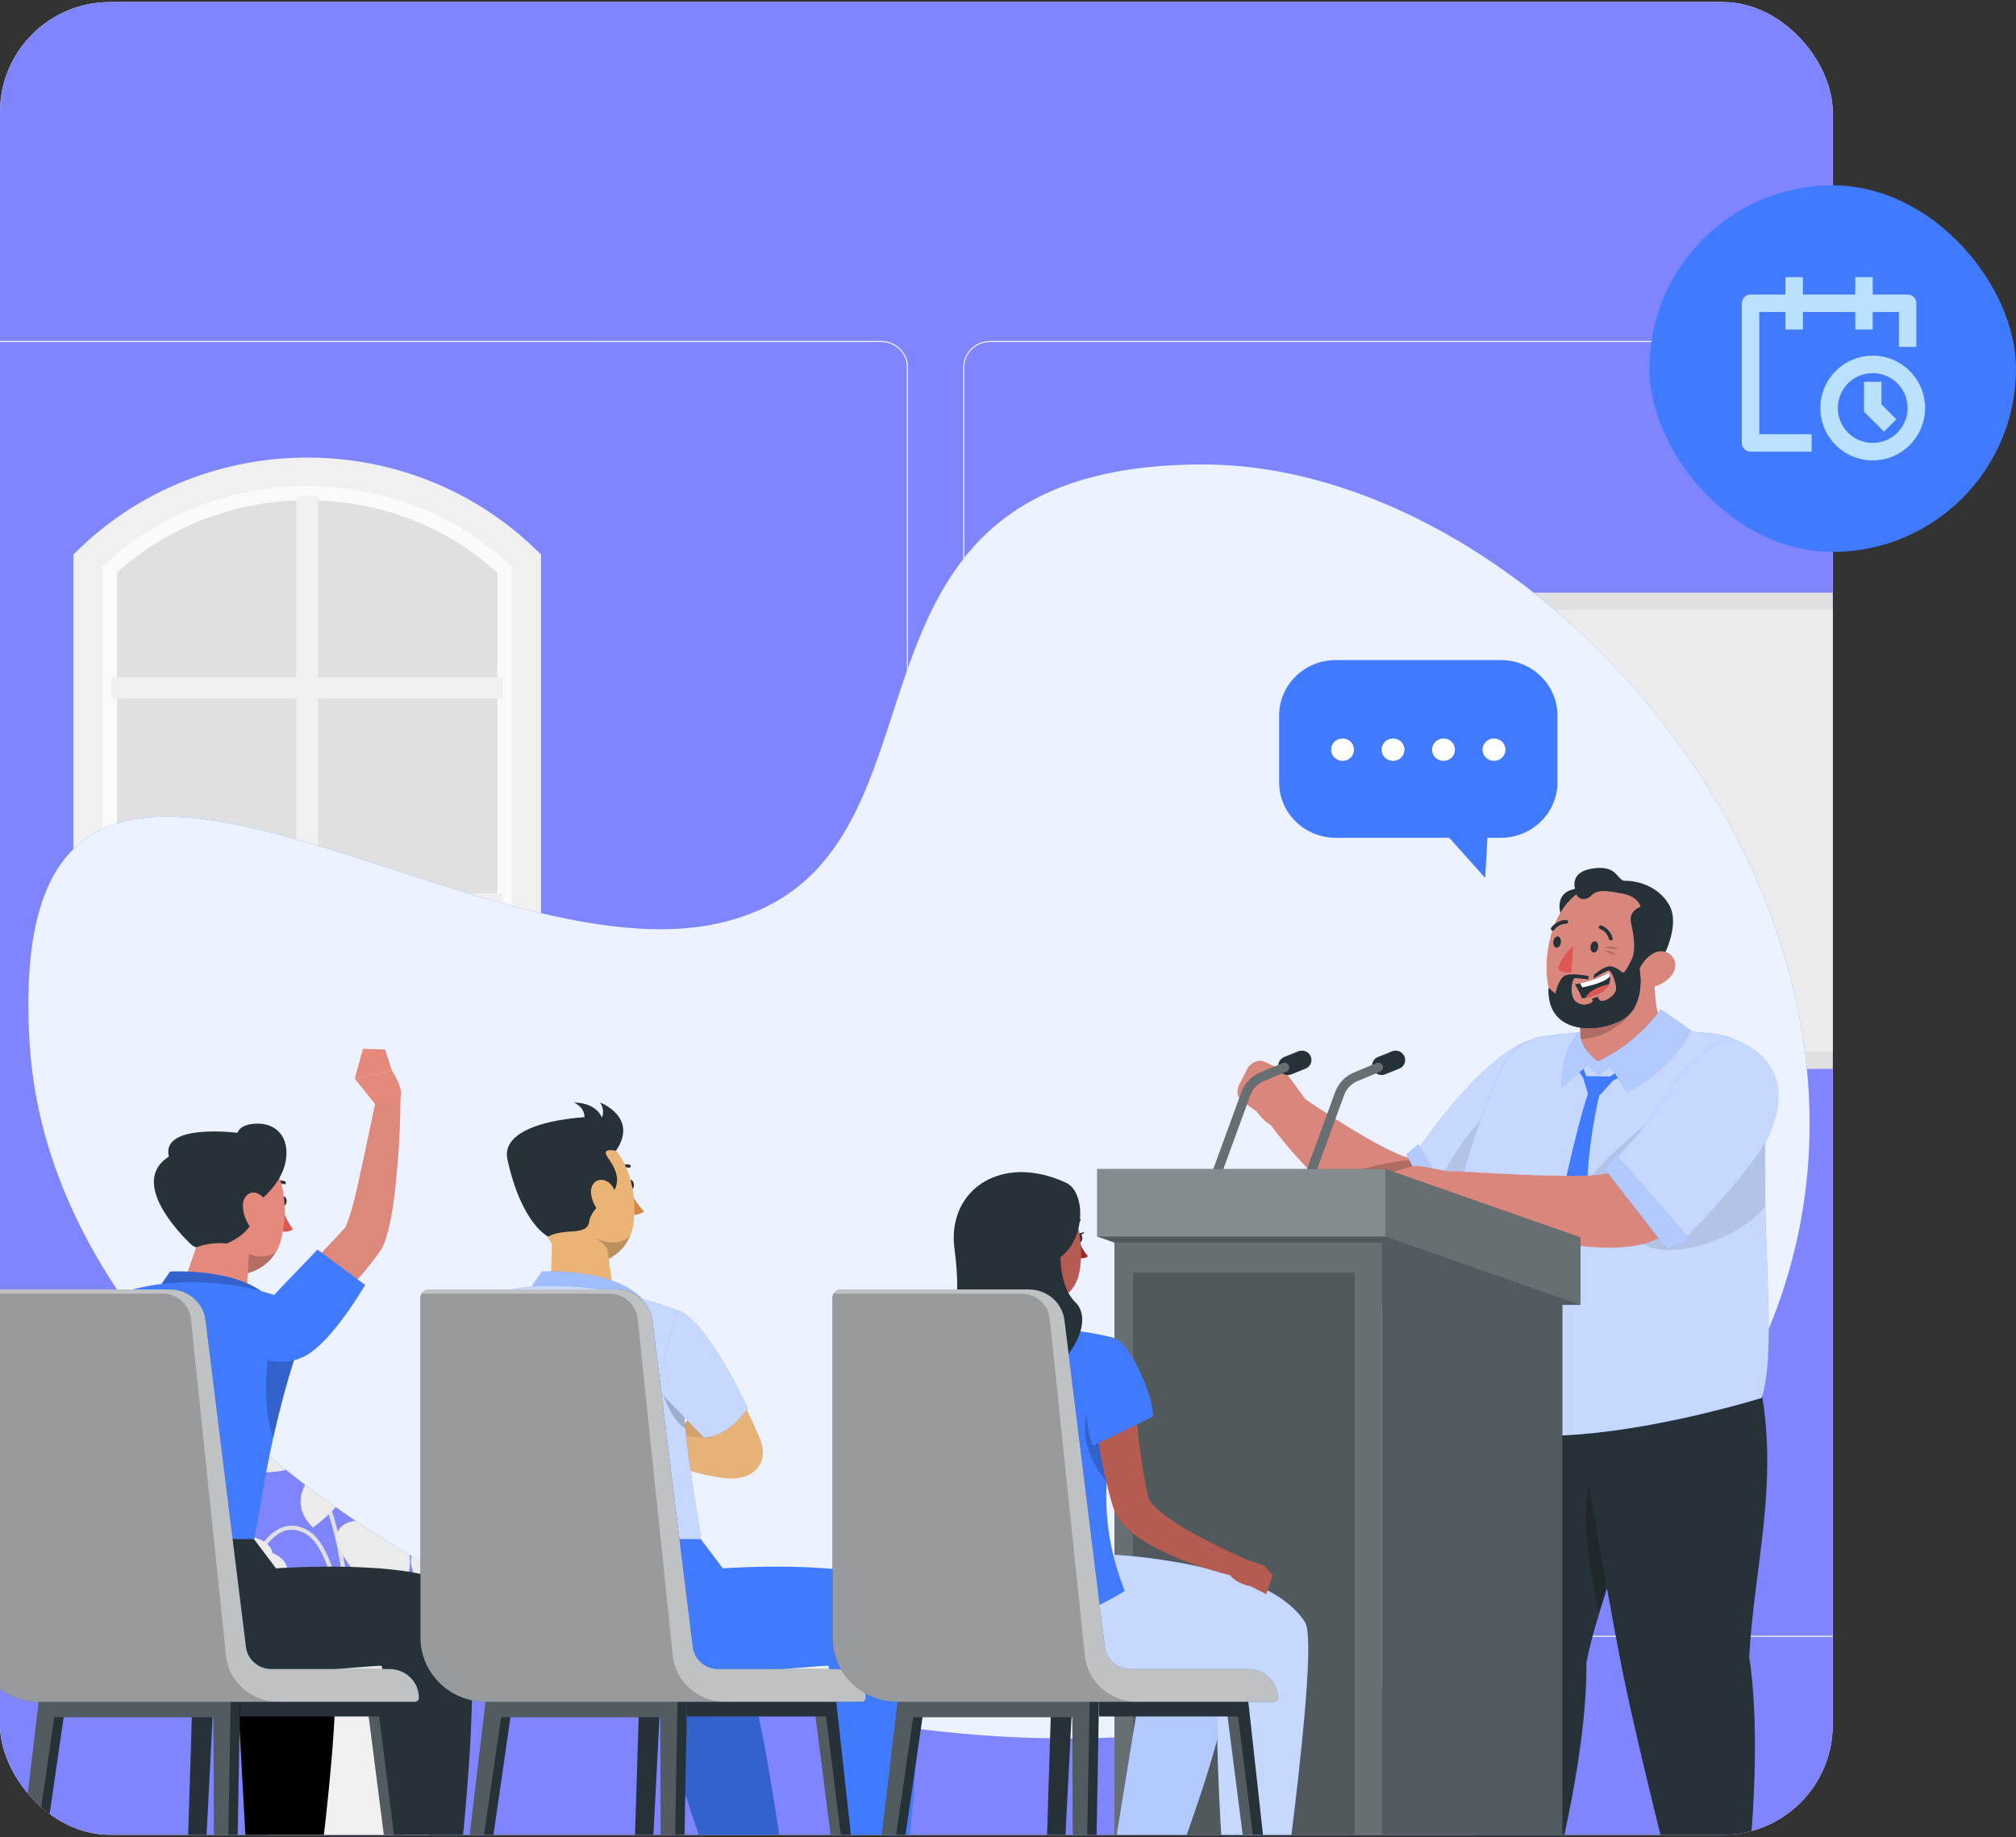 <svg width="440" height="401" viewBox="0 0 440 401" fill="none" xmlns="http://www.w3.org/2000/svg">
<rect x="0" y="0" width="440" height="401" fill="#333333" stroke="none"/>
<g clip-path="url(#clip0_3464_59897)">
<rect y="0.452" width="400" height="400" rx="24" fill="white"/>
<path d="M561.404 -103.322H0V651.395H561.404V-103.322Z" fill="#7F85FF"/>
<g clip-path="url(#clip1_3464_59897)">
<path d="M192.34 357.251H-5.204C-8.423 357.251 -11.043 354.69 -11.043 351.543V80.111C-11.043 76.964 -8.423 74.403 -5.204 74.403H192.34C195.559 74.403 198.178 76.964 198.178 80.111V351.543C198.178 354.69 195.559 357.251 192.34 357.251ZM-5.204 74.654C-8.283 74.654 -10.787 77.102 -10.787 80.112V351.544C-10.787 354.554 -8.283 357.002 -5.204 357.002H192.34C195.418 357.002 197.923 354.554 197.923 351.544V80.111C197.923 77.102 195.418 74.653 192.34 74.653L-5.204 74.654Z" fill="#EBEBEB"/>
<path d="M413.615 357.251H216.073C212.853 357.251 210.234 354.69 210.234 351.543V80.111C210.234 76.964 212.854 74.403 216.073 74.403H413.615C416.836 74.403 419.455 76.964 419.455 80.111V351.543C419.456 354.69 416.836 357.251 413.615 357.251ZM216.073 74.654C212.994 74.654 210.49 77.102 210.49 80.112V351.544C210.49 354.554 212.994 357.002 216.073 357.002H413.615C416.695 357.002 419.199 354.554 419.199 351.544V80.111C419.199 77.102 416.695 74.653 413.615 74.653L216.073 74.654Z" fill="#EBEBEB"/>
<path d="M405.782 129.346H224.594V233.293H405.782V129.346Z" fill="#E0E0E0"/>
<path d="M402.021 133.115H228.355V229.524H402.021V133.115Z" fill="#EBEBEB"/>
<path d="M76.854 368.192C76.865 367.839 78.083 332.73 83.925 327.177C89.607 321.778 96.129 326.976 96.403 327.2L96.989 326.514C96.915 326.453 89.556 320.58 83.288 326.537C77.183 332.34 75.989 366.705 75.941 368.165L76.854 368.192Z" fill="#E0E0E0"/>
<path d="M76.357 375.093C76.399 374.673 80.35 332.945 64.76 315.455L64.07 316.041C79.401 333.241 75.488 374.589 75.447 375.005L76.357 375.093Z" fill="#E0E0E0"/>
<path d="M76.934 370.679L77.847 370.62C77.814 370.147 74.795 323.181 86.231 312.899L85.612 312.241C73.856 322.811 76.802 368.729 76.934 370.679Z" fill="#E0E0E0"/>
<path d="M75.444 370.653L76.358 370.646C76.347 369.353 75.981 338.922 67.138 333.969C65.171 332.866 63.247 332.683 61.416 333.423C56.069 335.585 53.419 344.887 53.309 345.282L54.19 345.518C54.216 345.426 56.833 336.243 61.766 334.25C63.321 333.622 64.975 333.788 66.683 334.745C75.074 339.444 75.441 370.341 75.444 370.653Z" fill="#E0E0E0"/>
<path d="M78.89 370.675L79.802 370.624C79.788 370.384 78.468 346.577 85.041 338.189C86.634 336.157 88.363 335.188 90.189 335.313C94.496 335.607 98.107 341.768 98.143 341.83L98.94 341.39C98.783 341.119 95.052 334.75 90.254 334.422C88.108 334.273 86.108 335.359 84.316 337.646C77.536 346.297 78.831 369.684 78.89 370.675Z" fill="#E0E0E0"/>
<path d="M77.445 373.913C77.624 371.604 81.741 317.244 74.496 307.665L73.762 308.196C80.806 317.51 76.577 373.283 76.533 373.845L77.445 373.913Z" fill="#E0E0E0"/>
<path d="M59.447 338.931C59.447 338.931 63.794 340.497 62.502 344.195C61.209 347.893 47.465 353.979 47.465 353.979C47.465 353.979 41.709 348.821 46.996 340.434C52.281 332.047 59.329 336.285 59.447 338.931Z" fill="#EBEBEB"/>
<path d="M78.341 331.892C78.341 331.892 73.713 331.703 73.45 335.602C73.187 339.501 83.477 350.289 83.477 350.289C83.477 350.289 90.82 347.694 89.243 337.964C87.666 328.233 79.492 329.494 78.341 331.892Z" fill="#EBEBEB"/>
<path d="M82.262 313.228C82.262 313.228 79.177 312.904 79.424 311.067C79.673 309.23 91.42 304.501 98.351 312.148C98.351 312.148 93.913 319.6 87.498 319.697C81.083 319.794 82.262 313.228 82.262 313.228Z" fill="#EBEBEB"/>
<path d="M76.514 308.765C76.514 308.765 79.308 310.085 80.091 308.398C80.875 306.71 73.463 296.624 63.444 299.53C63.444 299.53 63.179 308.149 68.57 311.548C73.962 314.947 76.514 308.765 76.514 308.765Z" fill="#EBEBEB"/>
<path d="M91.12 337.445C91.12 337.445 88.99 335.764 91.288 334.944C93.587 334.124 104.864 334.357 104.982 345.276C104.982 345.276 91.847 347.41 90.222 343.25C88.596 339.091 91.12 337.445 91.12 337.445Z" fill="#EBEBEB"/>
<path d="M64.338 312.953C64.338 312.953 66.468 311.272 64.17 310.452C61.871 309.632 50.594 309.865 50.477 320.784C50.477 320.784 63.611 322.918 65.237 318.758C66.863 314.599 64.338 312.953 64.338 312.953Z" fill="#EBEBEB"/>
<path d="M71.28 321.749C71.28 321.749 71.467 319.706 69.781 320.507C68.093 321.308 62.214 327.508 68.308 333.391C68.308 333.391 76.512 327.452 75.033 324.359C73.553 321.267 71.28 321.749 71.28 321.749Z" fill="#EBEBEB"/>
<path d="M93.027 324.661C93.027 324.661 91.754 323.031 93.618 322.829C95.483 322.627 103.838 324.806 101.892 332.96C101.892 332.96 91.712 332.212 91.276 328.825C90.84 325.438 93.027 324.661 93.027 324.661Z" fill="#EBEBEB"/>
<path d="M58.632 400.918H93.559L97.328 363.538H54.863L58.632 400.918Z" fill="#F0F0F0"/>
<path d="M53.002 367.662H99.195V359.414H53.002V367.662Z" fill="#E6E6E6"/>
<path d="M114.908 122.295L80.913 102.963H54.722L20.164 121.379V246.667H114.908V122.295Z" fill="#E0E0E0"/>
<path d="M19.184 122.295L20.159 121.379C32.8 109.503 49.451 102.964 67.042 102.963C84.634 102.963 101.286 109.504 113.926 121.379L114.901 122.295V246.667H19.184V122.295ZM108.553 124.958C97.227 114.767 82.539 109.17 67.043 109.17C51.548 109.17 36.86 114.767 25.534 124.958V240.46H108.553V124.958Z" fill="#FAFAFA"/>
<path d="M69.427 241.208H64.665V199.629H24.332V194.974H64.665V152.446H24.332V147.791H64.665V108.367H69.427V147.791H109.758V152.446H69.427V194.974H109.758V199.629H69.427V241.208Z" fill="#F0F0F0"/>
<path d="M16.012 121.028L16.942 120.119C44.569 93.115 89.523 93.115 117.15 120.119L118.08 121.028V249.77H16.012V121.028ZM111.73 123.617C86.822 100.217 47.27 100.217 22.362 123.617V243.564H111.73V123.617Z" fill="#F0F0F0"/>
<path d="M262.778 101.367C173.753 101.162 214.042 188.848 156.714 201.521C99.386 214.195 0.185 126.309 6.473 227.885C13.858 347.199 247.727 434.587 351.528 338.188C455.33 241.789 351.804 101.572 262.778 101.367Z" fill="#407BFF"/>
<path opacity="0.9" d="M262.778 101.367C173.753 101.162 214.042 188.848 156.714 201.521C99.386 214.195 0.185 126.309 6.473 227.885C13.858 347.199 247.727 434.587 351.528 338.188C455.33 241.789 351.804 101.572 262.778 101.367Z" fill="white"/>
<path d="M327.542 144.057H291.551C284.716 144.057 279.176 149.473 279.176 156.154V170.753C279.176 177.434 284.716 182.85 291.551 182.85H316.309L324.152 191.622L324.634 182.85H327.542C334.377 182.85 339.916 177.434 339.916 170.753V156.154C339.917 149.472 334.377 144.057 327.542 144.057Z" fill="#407BFF"/>
<path d="M295.523 163.618C295.523 164.967 294.404 166.061 293.024 166.061C291.643 166.061 290.523 164.967 290.523 163.618C290.523 162.268 291.643 161.175 293.024 161.175C294.404 161.175 295.523 162.268 295.523 163.618Z" fill="white"/>
<path d="M306.538 163.618C306.538 164.967 305.418 166.061 304.038 166.061C302.657 166.061 301.539 164.967 301.539 163.618C301.539 162.268 302.658 161.175 304.038 161.175C305.418 161.175 306.538 162.268 306.538 163.618Z" fill="white"/>
<path d="M317.554 163.618C317.554 164.967 316.435 166.061 315.054 166.061C313.674 166.061 312.555 164.967 312.555 163.618C312.555 162.268 313.674 161.175 315.054 161.175C316.435 161.175 317.554 162.268 317.554 163.618Z" fill="white"/>
<path d="M328.57 163.618C328.57 164.967 327.451 166.061 326.07 166.061C324.689 166.061 323.57 164.967 323.57 163.618C323.57 162.268 324.689 161.175 326.07 161.175C327.451 161.175 328.57 162.268 328.57 163.618Z" fill="white"/>
<path d="M285.162 240.265L282.642 245.059C278.341 248.853 274.307 242.603 274.307 242.603L271.125 240.364C270.047 239.605 269.763 238.065 270.454 236.725L272.189 233.36C272.98 231.826 274.751 231.109 276.116 231.769L279.182 233.254C280.074 233.686 280.842 234.327 281.419 235.12L285.162 240.265Z" fill="#D9877C"/>
<path d="M342.133 242.909C336.345 251.232 324.851 265.656 314.938 268.933C300.915 272.952 285.258 255.919 277.79 246.161C274.731 241.905 280 236.694 284.371 239.56C291.1 244.106 304.508 252.844 309.164 253.045C315.399 247.272 321.084 238.991 326.471 232.22C329.633 228.06 335.668 227.213 339.898 230.339C343.929 233.314 344.85 238.834 342.133 242.909Z" fill="#D9877C"/>
<path opacity="0.2" d="M339.901 230.336C335.686 227.226 329.701 228.046 326.52 232.166L326.468 232.216L321.466 238.696C319.87 240.796 318.243 242.856 316.617 244.856C319.113 247.326 323.798 253.256 312.433 253.026C311.604 253.006 310.796 253.016 310.008 253.046C309.926 253.076 309.681 253.096 309.353 253.076C299.43 253.546 291.819 257.166 289.098 258.636C289.466 258.976 289.844 259.316 290.223 259.646C292.586 261.726 295.133 263.666 298.09 265.506C299.584 266.406 301.2 267.256 303.082 268.016C304.975 268.746 307.133 269.466 310.049 269.566C311.502 269.606 313.169 269.466 314.939 268.936C315.379 268.796 315.839 268.626 316.259 268.466L317.231 268.026C317.578 267.876 317.844 267.726 318.11 267.586L318.908 267.146C320.852 265.996 322.315 264.906 323.665 263.786C326.325 261.556 328.586 259.376 330.704 257.096C332.842 254.846 334.816 252.536 336.719 250.206C338.612 247.826 340.382 245.526 342.131 242.906C344.852 238.836 343.931 233.316 339.901 230.336Z" fill="black"/>
<path d="M337.524 247.256C335.857 251.776 333.34 255.606 330.69 258.736C326.711 263.426 322.394 266.556 320.061 268.056C318.977 268.756 318.322 269.106 318.322 269.106L313.258 260.016C313.258 260.016 313.258 260.016 313.258 260.006L308.777 251.976C308.777 251.976 309.176 251.366 309.882 250.336C313.432 245.226 324.828 229.696 334.476 226.816C334.476 226.816 342.864 232.826 337.524 247.256Z" fill="#407BFF"/>
<path opacity="0.7" d="M337.524 247.256C335.857 251.776 333.34 255.606 330.69 258.736C326.711 263.426 322.394 266.556 320.061 268.056C318.977 268.756 318.322 269.106 318.322 269.106L313.258 260.016C313.258 260.016 313.258 260.016 313.258 260.006L308.777 251.976C308.777 251.976 309.176 251.366 309.882 250.336C313.432 245.226 324.828 229.696 334.476 226.816C334.476 226.816 342.864 232.826 337.524 247.256Z" fill="white"/>
<path d="M320.664 269.106L316.603 270.336L312.429 262.406L306.945 251.976L309.564 249.776L309.881 250.336L314.199 257.836L320.06 268.056L320.664 269.106Z" fill="#407BFF"/>
<path opacity="0.6" d="M320.664 269.106L316.603 270.336L312.429 262.406L306.945 251.976L309.564 249.776L309.881 250.336L314.199 257.836L320.06 268.056L320.664 269.106Z" fill="white"/>
<path opacity="0.1" d="M320.061 268.056L320.665 269.106L316.604 270.336L312.43 262.406C312.675 261.596 312.951 260.806 313.258 260.016C313.258 260.016 313.258 260.016 313.258 260.006C313.555 259.276 313.862 258.546 314.199 257.836C318.824 247.786 327.049 240.396 327.049 240.396C327.049 240.396 329.442 249.616 330.691 258.736C326.711 263.426 322.394 266.556 320.061 268.056Z" fill="black"/>
<path d="M346.242 362.823C350.061 343.38 363.888 319.918 352.575 303.015L316.504 308.608C316.504 308.608 317.365 342.002 318.29 359.906C319.25 378.522 323.2 413.569 323.2 413.569L338.18 413.738C338.18 413.738 346.463 384.363 346.242 362.823Z" fill="#263238"/>
<path opacity="0.2" d="M353.544 319.966C354.005 324.375 354.066 328.934 353.872 333.542C352.488 339.67 350.612 345.838 348.953 351.809C345.192 335.432 343.915 316.151 353.544 319.966Z" fill="black"/>
<path d="M381.771 361.635C382.823 341.863 388.499 323.077 384.002 301.544L344.699 311.925C344.699 311.925 350.243 344.888 353.674 362.498C357.239 380.809 366.075 414.994 366.075 414.994L380.938 413.151C380.938 413.151 385.016 382.942 381.771 361.635Z" fill="#263238"/>
<path d="M386.021 290.691C385.997 296.713 385.642 301.579 384.484 305.092C384.484 305.092 331.323 321.759 315.573 307.831C310.748 273.839 322.372 245.152 327.705 233.178C329.407 229.352 333.013 226.671 337.246 226.105C348.006 224.683 362.408 224.371 373.641 225.562C379.27 226.163 383.644 228.925 384.933 237.27C385.252 239.304 385.382 241.662 385.3 244.401C385.24 246.458 385.204 248.481 385.181 250.469C385.098 260.316 385.441 269.309 385.713 277.168C385.892 282.15 386.033 286.681 386.021 290.691Z" fill="#407BFF"/>
<g opacity="0.7">
<path d="M386.026 290.696C385.995 296.716 385.647 301.576 384.481 305.096C384.481 305.096 331.325 321.756 315.57 307.836C310.752 273.836 322.373 245.156 327.703 233.176C329.412 229.356 333.013 226.676 337.248 226.106C348.01 224.686 362.404 224.376 373.637 225.566C379.274 226.166 383.642 228.926 384.931 237.266C385.248 239.306 385.381 241.656 385.299 244.396V244.456C385.238 246.486 385.207 248.506 385.187 250.466C385.146 254.916 385.197 259.196 385.289 263.266C385.391 268.216 385.565 272.856 385.719 277.166C385.893 282.146 386.036 286.676 386.026 290.696Z" fill="white"/>
</g>
<path opacity="0.1" d="M385.299 244.396V244.456C385.237 246.486 385.207 248.506 385.186 250.466C385.145 254.916 385.196 259.196 385.288 263.266C378.649 271.436 363.293 275.266 358.056 271.196C352.726 267.066 346.035 258.286 346.035 258.286C346.035 258.286 350.342 252.156 361.544 243.546C361.871 245.586 385.299 241.676 385.299 244.396Z" fill="black"/>
<path d="M343.262 230.571C344.299 233.716 345.543 235.294 345.543 235.294L346.636 238.896L349.179 239.001L352.099 235.805C352.099 235.805 355.189 234.63 359.586 230.486L358.681 229.124C355.015 232.826 351.382 234.954 351.382 234.954L346.221 234.869C346.221 234.869 345.09 232.188 344.89 230.146L343.262 230.571Z" fill="#407BFF"/>
<path d="M349.199 238.369C349.199 238.369 346.221 250.291 346.388 261.43L343.288 263.827L340.859 261.43C340.859 261.43 344.297 245.069 346.785 238.139L349.199 238.369Z" fill="#407BFF"/>
<path d="M355.627 233.716L343.156 231.036V228.476C343.872 228.196 344.496 227.886 344.844 226.816C344.854 226.756 344.875 226.696 344.895 226.626C344.957 226.156 344.916 225.016 344.916 225.016C344.834 223.876 344.476 222.896 343.739 221.676L358.675 212.566L361.049 211.116C361.059 211.106 361.059 211.106 361.059 211.106C361.12 217.576 361.182 222.686 364.282 225.066C365.028 228.166 361.55 231.536 355.627 233.716Z" fill="#D9877C"/>
<path opacity="0.2" d="M361.048 211.116C360.864 211.606 357.461 226.254 344.843 226.816C344.853 226.756 344.874 226.696 344.894 226.626C344.956 226.156 344.915 225.016 344.915 225.016C344.833 223.876 344.475 222.896 343.738 221.676L358.674 212.566L361.048 211.116Z" fill="black"/>
<path d="M362.439 220.268C362.439 220.268 357.879 227.405 348.731 231.661C348.731 231.661 344.514 228.746 344.914 225.017C344.914 225.017 340.621 228.797 340.861 237.27L346.494 232.531L348.873 234.708L351.471 232.735L355.068 238.366C355.068 238.366 363.85 234.561 369.097 224.923L362.439 220.268Z" fill="#407BFF"/>
<path opacity="0.6" d="M362.439 220.268C362.439 220.268 357.879 227.405 348.731 231.661C348.731 231.661 344.514 228.746 344.914 225.017C344.914 225.017 340.621 228.797 340.861 237.27L346.494 232.531L348.873 234.708L351.471 232.735L355.068 238.366C355.068 238.366 363.85 234.561 369.097 224.923L362.439 220.268Z" fill="white"/>
<path d="M345.904 193.89C345.904 193.89 341.462 193.432 340.553 196.456C339.645 199.481 342.292 202.701 342.292 202.701L346.588 197.857L345.904 193.89Z" fill="#263238"/>
<path d="M348.495 193.11C357.146 191.23 364.623 198.242 362.958 205.9C361.291 213.559 359.979 218.726 354.564 221.339C343.805 226.531 338.543 221.539 337.655 213.536C336.856 206.332 339.715 195.018 348.495 193.11Z" fill="#D9877C"/>
<path opacity="0.2" d="M350.207 206.707C350.207 206.707 351.972 206.251 353.2 207.13C351.529 207.218 350.207 206.707 350.207 206.707Z" fill="black"/>
<path opacity="0.2" d="M350.152 207.41C350.152 207.41 351.816 207.33 352.681 208.444C351.19 208.184 350.152 207.41 350.152 207.41Z" fill="black"/>
<path d="M348.794 206.789C348.698 207.466 348.252 207.961 347.8 207.895C347.348 207.829 347.059 207.227 347.155 206.551C347.251 205.874 347.697 205.379 348.15 205.445C348.603 205.511 348.891 206.113 348.794 206.789Z" fill="#263238"/>
<path d="M340.665 205.733C340.568 206.41 340.123 206.905 339.671 206.839C339.219 206.773 338.93 206.171 339.026 205.495C339.122 204.818 339.569 204.323 340.021 204.389C340.473 204.455 340.761 205.057 340.665 205.733Z" fill="#263238"/>
<path d="M343.349 206.459L342.966 212.186C342.966 212.186 341.047 212.509 340.004 211.429C340.852 208.542 343.349 206.459 343.349 206.459Z" fill="#DE5753"/>
<path d="M351.475 205.233C351.541 205.249 351.612 205.25 351.683 205.23C351.9 205.171 352.027 204.949 351.965 204.735C351.348 202.588 349.548 202.001 349.473 201.977C349.256 201.909 349.027 202.026 348.96 202.238C348.893 202.449 349.012 202.675 349.227 202.743C349.287 202.762 350.684 203.234 351.177 204.948C351.219 205.095 351.337 205.199 351.475 205.233Z" fill="#263238"/>
<path d="M338.865 203.124C338.998 203.131 339.131 203.074 339.215 202.962C340.283 201.539 341.76 201.595 341.823 201.598C342.049 201.609 342.241 201.44 342.251 201.22C342.262 200.999 342.09 200.81 341.864 200.797C341.782 200.794 339.888 200.701 338.551 202.485C338.418 202.663 338.458 202.914 338.641 203.047C338.709 203.094 338.786 203.12 338.865 203.124Z" fill="#263238"/>
<path d="M356.003 209.691C357.079 207.596 356.663 204.404 356.003 201.537C355.343 198.67 358.051 197.932 358.051 197.932C358.051 197.932 357.758 195.567 353.531 194.908C351.011 194.515 348.711 194.022 347.428 195.35C346.145 196.678 344.399 196.459 343.946 194.908C343.492 193.358 342.723 190.137 347.976 189.497C353.229 188.857 352.852 192.325 354.814 192.251C356.776 192.177 361.935 193.136 364.374 197.637C366.814 202.137 362.738 209.345 362.738 209.345C362.738 209.345 358.512 210.005 357.456 212.231C356.4 214.457 356.003 209.691 356.003 209.691Z" fill="#263238"/>
<path d="M364.936 212.74C363.757 214.341 361.928 215.253 360.281 215.48C357.805 215.82 356.874 213.574 357.821 211.455C358.673 209.548 360.988 207.073 363.349 207.705C365.677 208.328 366.283 210.91 364.936 212.74Z" fill="#D9877C"/>
<path d="M339.467 216.946C339.467 216.946 340.119 213.903 341.365 213.062C342.611 212.221 346.675 213.05 346.675 213.05L346.608 213.747C346.608 213.747 344.392 213.397 343.691 213.475C342.991 213.553 342.379 217.709 344.12 218.799C345.86 219.889 347.592 218.866 347.616 218.53C347.641 218.194 347.458 217.974 347.458 217.974L348.778 217.566C348.778 217.566 348.711 218.012 349.271 218.403C349.832 218.794 351.838 217.853 352.536 216.564C353.234 215.275 351.783 211.892 351.23 211.784C350.675 211.676 347.85 213.499 347.85 213.499L347.921 212.776C347.921 212.776 349.91 210.983 351.311 210.945C352.713 210.907 353.878 212.262 354.29 212.326C354.703 212.39 356.005 209.691 356.005 209.691L357.822 211.456C357.822 211.456 359.607 220.117 353.25 222.971C346.893 225.825 337.553 224.905 338 215.604L339.467 216.946Z" fill="#263238"/>
<path d="M339.467 216.946C339.467 216.946 340.119 213.903 341.365 213.062C342.611 212.221 346.675 213.05 346.675 213.05L346.608 213.747C346.608 213.747 344.392 213.397 343.691 213.475C342.991 213.553 342.379 217.709 344.12 218.799C345.86 219.889 347.592 218.866 347.616 218.53C347.641 218.194 347.458 217.974 347.458 217.974L348.778 217.566C348.778 217.566 348.711 218.012 349.271 218.403C349.832 218.794 351.838 217.853 352.536 216.564C353.234 215.275 351.783 211.892 351.23 211.784C350.675 211.676 347.85 213.499 347.85 213.499L347.921 212.776C347.921 212.776 349.91 210.983 351.311 210.945C352.713 210.907 353.878 212.262 354.29 212.326C354.703 212.39 356.005 209.691 356.005 209.691L357.822 211.456C357.822 211.456 359.607 220.117 353.25 222.971C346.893 225.825 337.553 224.905 338 215.604L339.467 216.946Z" fill="#263238"/>
<path d="M343.738 214.855C344.482 215.893 345.313 217.915 345.313 217.915C345.556 217.87 345.8 217.825 346.041 217.77C349.332 217.094 350.679 215.901 351.176 214.785C351.444 214.174 351.449 213.579 351.377 213.11C351.3 212.566 351.094 212.204 351.094 212.204C349.52 213.405 346.492 214.226 344.857 214.611C344.174 214.777 343.738 214.855 343.738 214.855Z" fill="#263238"/>
<path d="M344.855 214.61L345.35 215.5C348.448 214.857 350.56 214.068 351.375 213.109C351.298 212.565 351.092 212.203 351.092 212.203C349.519 213.403 346.49 214.225 344.855 214.61Z" fill="white"/>
<path d="M346.043 217.769C349.334 217.093 350.681 215.9 351.178 214.784C350.063 215.049 348.745 215.469 347.643 216.121C346.797 216.615 346.323 217.209 346.043 217.769Z" fill="#DE5753"/>
<path d="M385.334 242.634C381.433 249.836 376.955 256.469 371.415 262.629C367.773 266.66 363.031 270.837 357.336 271.795C352.739 272.653 347.58 272.268 343.445 271.759C333.793 270.43 324.617 268.012 315.549 264.639C310.52 262.694 312.151 255.374 317.51 255.613C323.555 255.924 329.71 256.327 335.664 256.53C341.524 256.606 348.045 257.037 353.44 255.6C353.546 255.564 354.13 255.308 353.802 255.353C353.845 255.21 354.353 254.76 354.496 254.583C359.643 248.777 364.347 240.324 368.592 233.643C371.276 229.142 377.235 227.654 381.794 230.358C386.112 232.914 387.606 238.31 385.334 242.634Z" fill="#D9877C"/>
<path d="M316.785 255.801L318.329 260.975C317.876 266.621 310.55 264.796 310.55 264.796L306.665 265.309C305.348 265.483 304.058 264.556 303.617 263.119L302.509 259.51C302.004 257.865 302.785 256.153 304.24 255.716L307.51 254.733C308.461 254.447 309.471 254.395 310.447 254.583L316.785 255.801Z" fill="#D9877C"/>
<path d="M376.967 226.253C390.535 230.911 389.359 240.868 385.71 248.528C382.256 255.779 367.027 271.195 367.027 271.195L351.379 254.121C351.379 254.121 359.902 245.748 364.378 238.138C368.855 230.528 376.967 226.253 376.967 226.253Z" fill="#407BFF"/>
<path opacity="0.7" d="M376.967 226.253C390.535 230.911 389.359 240.868 385.71 248.528C382.256 255.779 367.027 271.195 367.027 271.195L351.379 254.121C351.379 254.121 359.902 245.748 364.378 238.138C368.855 230.528 376.967 226.253 376.967 226.253Z" fill="white"/>
<path d="M350.227 255.136L352.683 251.975L368.829 270.537L363.865 272.658L350.227 255.136Z" fill="#407BFF"/>
<path opacity="0.6" d="M350.227 255.136L352.683 251.975L368.829 270.537L363.865 272.658L350.227 255.136Z" fill="white"/>
<path d="M305.398 233.236L302.338 234.466C301.271 234.895 300.05 234.397 299.611 233.354C299.172 232.311 299.681 231.117 300.748 230.688L303.808 229.458C304.875 229.029 306.097 229.527 306.535 230.57C306.974 231.613 306.465 232.807 305.398 233.236Z" fill="#263238"/>
<path d="M282.179 267.596C282.064 267.596 281.949 267.577 281.835 267.537C281.303 267.351 281.026 266.779 281.216 266.26L291.436 238.287C292.121 236.417 293.582 234.895 295.45 234.114L300.429 232.028C300.948 231.809 301.55 232.046 301.772 232.553C301.995 233.061 301.753 233.649 301.235 233.866L296.256 235.952C294.91 236.516 293.856 237.612 293.364 238.96L283.144 266.933C282.993 267.341 282.599 267.596 282.179 267.596Z" fill="#263238"/>
<g opacity="0.3">
<path d="M282.179 267.596C282.064 267.596 281.949 267.577 281.835 267.537C281.303 267.351 281.026 266.779 281.216 266.26L291.436 238.287C292.121 236.417 293.582 234.895 295.45 234.114L300.429 232.028C300.948 231.809 301.55 232.046 301.772 232.553C301.995 233.061 301.753 233.649 301.235 233.866L296.256 235.952C294.91 236.516 293.856 237.612 293.364 238.96L283.144 266.933C282.993 267.341 282.599 267.596 282.179 267.596Z" fill="white"/>
</g>
<path d="M284.937 233.236L281.877 234.466C280.81 234.895 279.589 234.397 279.15 233.354C278.711 232.311 279.22 231.117 280.287 230.688L283.347 229.458C284.414 229.029 285.636 229.527 286.075 230.57C286.513 231.613 286.004 232.807 284.937 233.236Z" fill="#263238"/>
<path d="M261.718 267.596C261.603 267.596 261.488 267.577 261.374 267.537C260.842 267.351 260.565 266.779 260.755 266.26L270.975 238.287C271.659 236.417 273.122 234.895 274.989 234.114L279.968 232.028C280.487 231.809 281.089 232.046 281.311 232.553C281.534 233.061 281.292 233.649 280.774 233.866L275.795 235.952C274.449 236.516 273.395 237.612 272.903 238.96L262.683 266.933C262.532 267.341 262.137 267.596 261.718 267.596Z" fill="#263238"/>
<g opacity="0.3">
<path d="M261.718 267.596C261.603 267.596 261.488 267.577 261.374 267.537C260.842 267.351 260.565 266.779 260.755 266.26L270.975 238.287C271.659 236.417 273.122 234.895 274.989 234.114L279.968 232.028C280.487 231.809 281.089 232.046 281.311 232.553C281.534 233.061 281.292 233.649 280.774 233.866L275.795 235.952C274.449 236.516 273.395 237.612 272.903 238.96L262.683 266.933C262.532 267.341 262.137 267.596 261.718 267.596Z" fill="white"/>
</g>
<path d="M239.5 269.888V255.136L282.033 270.044H344.884V284.796H282.033L239.5 269.888Z" fill="#263238"/>
<path opacity="0.2" d="M239.5 269.888V255.136L282.033 270.044H344.884V284.796H282.033L239.5 269.888Z" fill="white"/>
<path d="M340.997 282.76L301.535 268.93V427.511H340.997V282.76Z" fill="#263238"/>
<path d="M301.54 268.93H243.234V427.511H301.54V268.93Z" fill="#263238"/>
<path opacity="0.3" d="M301.54 268.93H243.234V427.511H301.54V268.93Z" fill="white"/>
<path opacity="0.2" d="M340.997 282.76L301.535 268.93V427.511H340.997V282.76Z" fill="white"/>
<path opacity="0.2" d="M295.647 277.743H247.312V413.039H295.647V277.743Z" fill="black"/>
<path opacity="0.2" d="M301.54 268.721H243.234V271.195H301.54V268.721Z" fill="black"/>
<path d="M344.884 270.044V284.796L302.351 269.888H239.5V255.136H302.351L344.884 270.044Z" fill="#263238"/>
<path opacity="0.3" d="M344.884 270.044V284.796L302.351 269.888H239.5V255.136H302.351L344.884 270.044Z" fill="white"/>
<path opacity="0.2" d="M302.351 255.136H239.5V269.888H302.351V255.136Z" fill="white"/>
<path d="M51.395 360.827L55.184 430.571L66.85 429.763C66.85 429.763 76.428 365.661 72.074 359.244C67.722 352.827 51.395 360.827 51.395 360.827Z" fill="black"/>
<path d="M53.715 333.643L60.241 342.294C60.241 342.294 89.856 340.124 99.26 346.22C108.662 352.316 97.627 429.767 97.627 429.767L86.156 430.759C86.156 430.759 84.642 363.937 83.245 363.573C81.847 363.21 28.122 369.377 20.461 363.573C12.8 357.769 18.656 331.062 18.656 331.062L53.715 333.643Z" fill="#263238"/>
<path d="M8.449 304.749L16.463 308.536L21.439 310.891L24.457 303.797L27.613 296.367L24.948 282.824C16.768 286.285 8.449 304.749 8.449 304.749Z" fill="#407BFF"/>
<path opacity="0.2" d="M16.465 308.537L21.44 310.892L24.459 303.798C23.84 299.78 23.318 296.368 23.318 296.368C23.318 296.368 17.497 301.433 16.465 308.537Z" fill="black"/>
<path d="M61.15 262.132C61.122 262.711 61.413 263.195 61.801 263.213C62.189 263.231 62.525 262.776 62.553 262.197C62.581 261.618 62.29 261.134 61.902 261.116C61.515 261.098 61.178 261.553 61.15 262.132Z" fill="#263238"/>
<path d="M61.356 263.193C61.356 263.193 62.541 266.596 63.945 268.277C62.85 269.184 61.09 268.665 61.09 268.665L61.356 263.193Z" fill="#DE5753"/>
<path d="M59.134 258.816C59.053 258.795 58.978 258.746 58.928 258.671C58.822 258.513 58.868 258.302 59.03 258.2C60.645 257.173 62.122 257.792 62.185 257.819C62.361 257.895 62.441 258.096 62.363 258.268C62.285 258.44 62.078 258.516 61.905 258.442C61.857 258.422 60.697 257.951 59.41 258.77C59.326 258.825 59.225 258.839 59.134 258.816Z" fill="#263238"/>
<path d="M61.215 271.01C60.974 271.825 60.636 272.582 60.218 273.283C59.434 274.588 58.373 275.681 57.148 276.496C55.843 277.364 54.352 277.92 52.817 278.114C49.982 278.471 47.005 277.592 44.741 275.12C41.242 271.303 41.554 267.117 41.458 259.986C41.352 252.853 48.746 247.814 55.624 250.922C62.609 254.091 63.085 264.693 61.215 271.01Z" fill="#E4897B"/>
<path d="M41.766 271.654C44.25 273.998 56.249 271.189 56.206 262.419C56.206 262.419 61.469 258.675 62.37 253.328C63.27 247.982 60.111 245.077 55.91 245.232C52.207 245.369 51.829 247.239 51.829 247.239C51.829 247.239 35.056 245.082 36.856 252.414C28.395 257.838 38.665 268.729 41.766 271.654Z" fill="#263238"/>
<path d="M53.004 263.145C53.015 265.013 53.803 266.812 54.803 268.014C56.308 269.822 58.038 268.837 58.438 266.753C58.798 264.877 58.449 261.675 56.544 260.621C54.667 259.583 52.992 261.008 53.004 263.145Z" fill="#E4897B"/>
<path opacity="0.2" d="M60.219 273.283C59.434 274.588 58.373 275.681 57.148 276.496C55.843 277.364 54.353 277.92 52.817 278.114C51.391 277.015 50.352 275.886 50.352 275.886L52.549 272.665C52.549 272.665 56.568 275.709 60.219 273.283Z" fill="black"/>
<path d="M39.137 282.825L42.807 272.234C42.807 272.234 49.09 269.594 54.323 273.248L53.873 281.281L39.137 282.825Z" fill="#E4897B"/>
<path d="M35.059 280.524L37.112 277.52C37.112 277.52 52.539 276.597 59.038 283.506C59.038 283.506 43.98 286.55 35.059 280.524Z" fill="#407BFF"/>
<path opacity="0.2" d="M35.059 280.524L37.112 277.52C37.112 277.52 52.539 276.597 59.038 283.506C59.038 283.506 43.98 286.55 35.059 280.524Z" fill="black"/>
<path d="M65.178 293.837C65.127 293.997 65.066 294.167 65.004 294.347C63.623 298.417 62.457 302.407 61.475 306.197C60.79 308.827 60.186 311.357 59.644 313.767C57.209 324.727 56.217 333.137 55.429 335.917C49.7 335.887 28.155 335.847 16.391 335.817C18.089 301.437 24.953 282.817 24.953 282.817C24.953 282.817 35.132 277.837 52.421 280.737C58.651 281.777 67.05 285.227 67.05 285.227C64.861 289.937 66.764 289.207 65.178 293.837Z" fill="#407BFF"/>
<path opacity="0.2" d="M65.178 293.837C65.127 293.997 65.066 294.167 65.005 294.347C63.624 298.417 62.457 302.407 61.475 306.197C60.79 308.827 60.186 311.357 59.644 313.767C56.974 306.907 58.519 295.717 58.519 295.717L65.178 293.837Z" fill="black"/>
<path d="M56.91 287.451C62.746 280.964 69.437 274.364 75.338 267.929C77.173 263.896 78.154 257.936 79.282 253.159L82.344 238.707L87.406 239.206C87.391 244.229 87.192 249.205 86.767 254.209C86.224 259.806 85.847 265.129 84.115 270.697C83.847 271.427 83.582 272.098 83.14 272.798C80.578 276.499 77.573 279.803 74.669 283.183C71.36 286.973 67.966 290.65 64.461 294.259L56.91 287.451Z" fill="#DC897C"/>
<path d="M82.052 241.19L77.434 235.443L85.527 233.674C85.527 233.674 89.331 239.045 86.418 240.845L82.052 241.19Z" fill="#E4897B"/>
<path d="M79.212 228.901L84.042 229.043L85.527 233.674L77.434 235.443L79.212 228.901Z" fill="#E4897B"/>
<path d="M53.915 295.277C52.303 289.202 58.082 284.603 69.279 272.725L79.686 280.434C79.686 280.434 72.756 292.49 66.796 295.848C60.836 299.206 53.915 295.277 53.915 295.277Z" fill="#407BFF"/>
<path d="M41.927 373.004L39.707 444.054H42.84L46.498 373.004H41.927Z" fill="#263238"/>
<path d="M52.414 374.621H80.473L89.353 444.054H92.989L84.805 369.685L52.414 370.424V374.621Z" fill="#263238"/>
<path d="M50.37 370.424H10.61H8.564L-0.176 444.054H1.8L2.187 441.383L1.87 444.054H3.847L13.893 374.791H46.585L46.846 444.054H48.892H49.05H51.096L52.416 370.424H50.37Z" fill="#263238"/>
<path opacity="0.2" d="M49.05 444.054L50.37 370.424H8.564L-0.176 444.054H1.8L11.847 374.791H46.585L46.846 444.054H49.05Z" fill="white"/>
<path opacity="0.2" d="M80.477 374.621H82.762L91.425 444.054H89.356L80.477 374.621Z" fill="white"/>
<path d="M53.676 359.457L44.873 288.163C44.398 284.319 41.061 281.427 37.1 281.427H-3.879C-4.908 281.427 -5.742 282.242 -5.742 283.248V357.437C-5.742 365.161 0.663 371.422 8.565 371.422H54.27H90.526C91.021 371.422 91.422 371.03 91.422 370.546C91.422 367.085 88.551 364.279 85.011 364.279H59.239C56.404 364.279 54.015 362.208 53.676 359.457Z" fill="#263238"/>
<path opacity="0.7" d="M91.428 370.544C91.428 371.024 91.019 371.424 90.528 371.424H8.564C0.666 371.424 -5.738 365.164 -5.738 357.434V283.244C-5.738 282.914 -5.646 282.614 -5.493 282.344C-5.176 281.794 -4.572 281.424 -3.876 281.424H37.096C41.065 281.424 44.4 284.314 44.87 288.164L53.679 359.454C54.016 362.204 56.4 364.274 59.244 364.274H85.014C86.784 364.274 88.39 364.974 89.546 366.114C90.712 367.244 91.428 368.814 91.428 370.544Z" fill="white"/>
<path opacity="0.2" d="M60.737 371.424H8.564C0.666 371.424 -5.738 365.164 -5.738 357.434V283.244C-5.738 282.914 -5.646 282.614 -5.493 282.344H35.448C38.651 282.344 41.341 284.714 41.658 287.824L49.321 361.344C49.914 367.064 54.845 371.424 60.737 371.424Z" fill="black"/>
<path d="M140.625 364.684L162.675 431.117L173.735 427.397C173.735 427.397 166.087 363.048 160.189 357.944C154.291 352.84 140.625 364.684 140.625 364.684Z" fill="#407BFF"/>
<path opacity="0.2" d="M140.625 364.684L162.675 431.117L173.735 427.397C173.735 427.397 166.087 363.048 160.189 357.944C154.291 352.84 140.625 364.684 140.625 364.684Z" fill="black"/>
<path d="M148.672 311.444L153.53 306.337L156.435 313.532C156.435 313.532 151.819 317.833 149.651 315.415L148.672 311.444Z" fill="#EBB376"/>
<path d="M160.103 307.006L160.682 311.478L156.436 313.532L153.531 306.336L160.103 307.006Z" fill="#EBB376"/>
<g opacity="0.1">
<path d="M148.672 311.444L153.53 306.337L156.435 313.532C156.435 313.532 151.819 317.833 149.651 315.415L148.672 311.444Z" fill="black"/>
<path d="M160.103 307.006L160.682 311.478L156.436 313.532L153.531 306.336L160.103 307.006Z" fill="black"/>
</g>
<path d="M153.983 291.975C158.395 299.055 162.494 305.906 165.721 313.665C168.343 319.639 164.004 323.427 157.97 322.585C151.342 321.721 145.556 319.468 139.613 316.863L141.115 312.111C145.076 312.662 149.092 313.265 152.948 313.701C155.319 313.897 157.579 314.301 159.632 313.884C159.123 313.962 158.539 314.224 157.811 315.276C157.343 316.045 157.18 316.917 157.333 317.755C157.39 318.018 157.083 317.263 157.026 317.174C153.524 310.595 148.953 303.664 145.191 297.167C145.191 297.169 153.983 291.975 153.983 291.975Z" fill="#E7B278"/>
<path d="M151.235 333.643L157.761 342.294C157.761 342.294 187.376 340.124 196.779 346.22C206.182 352.316 195.147 429.767 195.147 429.767L183.676 430.759C183.676 430.759 182.162 363.937 180.764 363.573C179.367 363.21 125.642 369.377 117.98 363.573C110.319 357.769 116.176 331.062 116.176 331.062L151.235 333.643Z" fill="#407BFF"/>
<path d="M136.955 258.61C137.004 259.188 137.358 259.63 137.745 259.598C138.132 259.566 138.404 259.072 138.355 258.495C138.305 257.917 137.952 257.475 137.565 257.507C137.177 257.538 136.905 258.032 136.955 258.61Z" fill="#263238"/>
<path d="M137.305 259.633C137.305 259.633 138.935 262.855 140.554 264.341C139.59 265.381 137.775 265.091 137.775 265.091L137.305 259.633Z" fill="#D58745"/>
<path d="M134.515 255.579C134.431 255.569 134.35 255.53 134.291 255.462C134.166 255.319 134.182 255.104 134.329 254.982C135.793 253.757 137.339 254.181 137.406 254.2C137.59 254.253 137.696 254.442 137.642 254.622C137.588 254.802 137.393 254.904 137.211 254.853C137.16 254.839 135.949 254.521 134.782 255.498C134.705 255.564 134.609 255.59 134.515 255.579Z" fill="#263238"/>
<path d="M138.209 267.403C138.08 268.242 137.846 269.035 137.526 269.784C136.923 271.178 136.018 272.398 134.914 273.363C133.737 274.391 132.333 275.133 130.836 275.522C128.074 276.239 125.004 275.75 122.428 273.589C118.448 270.253 118.196 266.063 117.143 259.006C116.081 251.948 122.736 246.005 129.972 248.205C137.323 250.451 139.217 260.9 138.209 267.403Z" fill="#EBB376"/>
<path opacity="0.2" d="M137.53 269.784C136.927 271.178 136.022 272.398 134.918 273.363C133.741 274.391 132.337 275.133 130.84 275.522C129.279 274.616 128.098 273.629 128.098 273.629L129.845 270.154C129.845 270.154 134.236 272.656 137.53 269.784Z" fill="black"/>
<path d="M128.607 266.575C128.161 269.91 123.002 267.932 119.654 269.892C119.654 269.892 113.881 267.262 110.759 253.106C108.9 244.677 127.553 243.836 127.553 243.836C127.553 243.836 127.803 241.864 125.298 240.639C125.298 240.639 129.817 240.445 131.381 243.892C131.381 243.892 132.132 242.25 130.937 240.606C130.937 240.606 139.47 243.798 134.435 251.161C134.435 251.161 131.48 250.467 132.366 252.145C133.252 253.823 137.95 258.516 130.678 263.115C130.678 263.115 128.846 264.789 128.607 266.575Z" fill="#263238"/>
<path d="M129.015 260.657C129.277 262.508 130.299 264.19 131.452 265.253C133.187 266.853 134.77 265.654 134.886 263.537C134.992 261.631 134.215 258.502 132.186 257.701C130.187 256.913 128.716 258.541 129.015 260.657Z" fill="#EBB376"/>
<path d="M134.253 284.542L132.527 272.444C132.527 272.444 128.201 266.522 120.498 269.846L120.223 279.874L134.253 284.542Z" fill="#EBB376"/>
<path d="M116.207 280.524L118.26 277.52C118.26 277.52 133.687 276.597 140.187 283.506C140.187 283.506 125.129 286.55 116.207 280.524Z" fill="#407BFF"/>
<path opacity="0.5" d="M116.207 280.524L118.26 277.52C118.26 277.52 133.687 276.597 140.187 283.506C140.187 283.506 125.129 286.55 116.207 280.524Z" fill="white"/>
<path d="M148.733 294.416C148.735 294.574 148.73 294.742 148.729 294.919C148.698 298.933 148.856 302.868 149.132 306.606C149.319 309.2 149.555 311.695 149.813 314.072C151.015 324.881 152.814 333.175 152.95 335.917C147.21 335.887 125.652 335.848 113.877 335.818C104.166 301.912 104.85 283.548 104.85 283.548C104.85 283.548 113.376 278.637 131.628 281.497C138.203 282.523 147.747 285.925 147.747 285.925C147.121 290.57 148.782 289.85 148.733 294.416Z" fill="#407BFF"/>
<g opacity="0.7">
<path d="M152.953 335.916C147.213 335.886 125.648 335.846 113.873 335.816C104.165 301.906 104.85 283.546 104.85 283.546C104.85 283.546 113.382 278.636 131.633 281.496C138.201 282.526 147.745 285.926 147.745 285.926C147.121 290.566 148.779 289.846 148.738 294.416C148.738 294.576 148.728 294.746 148.728 294.916C148.697 298.366 148.82 301.756 149.034 305.006C149.065 305.546 149.096 306.076 149.137 306.606C149.26 308.346 149.403 310.046 149.566 311.696C149.648 312.506 149.73 313.296 149.812 314.076C151.018 324.876 152.819 333.176 152.953 335.916Z" fill="white"/>
</g>
<path opacity="0.2" d="M149.568 311.696C146.499 310.226 144.238 303.106 144.238 303.106C144.238 303.106 146.663 303.836 149.036 305.006C149.067 305.546 149.098 306.076 149.139 306.606C149.261 308.346 149.405 310.046 149.568 311.696Z" fill="black"/>
<path d="M147.749 285.925C154.16 287.678 163.171 307.338 163.171 307.338C163.171 307.338 159.384 313.43 153.637 313.767L143.32 303.104L147.749 285.925Z" fill="#407BFF"/>
<path opacity="0.7" d="M147.749 285.925C154.16 287.678 163.171 307.338 163.171 307.338C163.171 307.338 159.384 313.43 153.637 313.767L143.32 303.104L147.749 285.925Z" fill="white"/>
<path d="M139.45 373.003L137.23 444.053H140.365L144.021 373.003H139.45Z" fill="#263238"/>
<path d="M149.938 374.621H177.996L186.877 444.054H190.511L182.327 369.685L149.938 370.424V374.621Z" fill="#263238"/>
<path d="M147.893 370.423H108.133H106.087L97.348 444.053H99.323L99.71 441.382L99.394 444.053H101.369L111.415 374.79H144.109L144.37 444.053H146.416H146.572H148.618L149.94 370.423H147.893Z" fill="#263238"/>
<path opacity="0.2" d="M146.572 444.053L147.893 370.423H106.087L97.348 444.053H99.323L109.369 374.79H144.108L144.37 444.053H146.572Z" fill="white"/>
<path opacity="0.2" d="M178 374.62H180.285L188.948 444.053H186.881L178 374.62Z" fill="white"/>
<path d="M151.198 359.456L142.395 288.162C141.92 284.318 138.583 281.426 134.622 281.426H93.644C92.615 281.426 91.781 282.241 91.781 283.247V357.436C91.781 365.16 98.186 371.421 106.088 371.421H151.794H188.049C188.544 371.421 188.945 371.029 188.945 370.545C188.945 367.084 186.075 364.278 182.534 364.278H156.762C153.927 364.278 151.538 362.207 151.198 359.456Z" fill="#263238"/>
<path opacity="0.7" d="M188.951 370.543C188.951 371.023 188.542 371.423 188.051 371.423H106.087C98.189 371.423 91.785 365.163 91.785 357.433V283.243C91.785 282.913 91.877 282.613 92.031 282.343C92.348 281.793 92.951 281.423 93.647 281.423H134.619C138.588 281.423 141.923 284.313 142.394 288.163L151.202 359.453C151.54 362.203 153.923 364.273 156.767 364.273H182.537C184.307 364.273 185.913 364.973 187.069 366.113C188.234 367.243 188.951 368.813 188.951 370.543Z" fill="white"/>
<path opacity="0.2" d="M158.261 371.423H106.087C98.189 371.423 91.785 365.163 91.785 357.433V283.243C91.785 282.913 91.877 282.613 92.031 282.343H132.972C136.174 282.343 138.864 284.713 139.182 287.823L146.844 361.343C147.436 367.063 152.368 371.423 158.261 371.423Z" fill="black"/>
<path d="M239.87 424.151L248.192 373.004L224.598 363.207L243.108 354.87C243.108 354.87 260.936 360.062 266.9 364.274C272.865 368.487 249.098 426.469 249.098 426.469L239.87 424.151Z" fill="#407BFF"/>
<path opacity="0.6" d="M239.87 424.151L248.192 373.004L224.598 363.207L243.108 354.87C243.108 354.87 260.936 360.062 266.9 364.274C272.865 368.487 249.098 426.469 249.098 426.469L239.87 424.151Z" fill="white"/>
<path d="M236.348 328.114L241.694 339.235C241.694 339.235 276.37 340.518 284.849 354.104C288.265 359.577 277.713 431.133 277.713 431.133L268.858 430.571C268.858 430.571 264.94 390.535 265.712 366.769C265.712 366.769 230.059 371.668 220.465 366.971C210.872 362.273 207.477 353.337 208.521 341.082C209.567 328.827 236.348 328.114 236.348 328.114Z" fill="#407BFF"/>
<path opacity="0.7" d="M236.348 328.114L241.694 339.235C241.694 339.235 276.37 340.518 284.849 354.104C288.265 359.577 277.713 431.133 277.713 431.133L268.858 430.571C268.858 430.571 264.94 390.535 265.712 366.769C265.712 366.769 230.059 371.668 220.465 366.971C210.872 362.273 207.477 353.337 208.521 341.082C209.567 328.827 236.348 328.114 236.348 328.114Z" fill="white"/>
<path d="M209.619 299.486C206.271 306.891 202.973 314.848 201.367 322.75C201.469 322.251 200.986 321.156 200.495 320.904C200.297 320.764 200.212 320.749 200.197 320.757C200.544 320.956 201.45 321.025 202.013 321.044C208.006 321.055 214.313 319.702 220.334 318.671L221.581 322.516C215.888 324.721 197.529 332.344 194.243 324.432C193.72 323.141 193.852 322.136 194.017 320.99C195.266 312.073 198.24 304.025 202.113 295.952L209.619 299.486Z" fill="#B55B52"/>
<path d="M196.195 305.347L206.376 311.41C206.376 311.41 206.931 310.832 207.726 309.852C209.354 307.835 211.966 304.115 212.687 300.276C212.922 299.111 212.957 297.937 212.763 296.795C212.152 293.42 208.839 290.853 204.452 292.505C199.983 294.183 196.195 305.347 196.195 305.347Z" fill="#407BFF"/>
<path opacity="0.2" d="M207.725 309.852C209.354 307.835 211.966 304.115 212.687 300.276C212.307 299.782 210.521 296.832 210.042 296.356C210.042 296.356 204.553 300.559 207.725 309.852Z" fill="black"/>
<path d="M234.903 270.189C234.914 270.73 235.219 271.171 235.585 271.173C235.95 271.176 236.238 270.739 236.227 270.199C236.216 269.658 235.911 269.217 235.545 269.215C235.18 269.212 234.892 269.648 234.903 270.189Z" fill="#263238"/>
<path d="M235.383 269.243L236.719 268.879C236.719 268.879 236.05 269.888 235.383 269.243Z" fill="#263238"/>
<path d="M235.383 270.718C235.383 270.718 236.379 273.054 237.447 274.185C236.723 274.846 235.461 274.532 235.461 274.532L235.383 270.718Z" fill="#A02724"/>
<path d="M235.581 266.587C235.53 266.597 235.476 266.594 235.423 266.578C234.027 266.142 233.073 266.835 233.033 266.865C232.89 266.972 232.685 266.945 232.576 266.806C232.466 266.666 232.492 266.467 232.633 266.359C232.683 266.321 233.887 265.428 235.621 265.969C235.793 266.023 235.888 266.202 235.833 266.37C235.795 266.486 235.696 266.566 235.581 266.587Z" fill="#263238"/>
<path d="M207.35 354.87C227.164 359.593 245.489 347.205 245.489 347.205C239.285 331.813 241.701 319.317 243.101 311.874C243.453 310.039 243.746 308.516 243.821 307.329C243.92 305.944 243.843 304.351 243.666 302.688C242.968 296.149 243.007 291.991 243.007 291.991C243.007 291.991 234.903 289.358 216.002 289.487C215.699 289.489 215.405 289.593 215.107 289.646C214.277 289.814 213.451 289.995 212.652 290.168C212.106 290.287 211.578 290.415 211.069 290.552C210.472 290.702 209.895 290.861 209.345 291.012C206.429 291.816 204.398 292.523 204.398 292.523C213.501 314.293 202.906 338.816 207.35 354.87Z" fill="#407BFF"/>
<path d="M216.154 268.564C216.711 275.21 216.802 278.031 220.34 281.466C225.664 286.634 233.97 284.742 235.474 278.124C236.827 272.167 235.688 262.299 228.909 259.606C222.232 256.951 215.596 261.918 216.154 268.564Z" fill="#B55B52"/>
<path d="M229.77 269.607C229.985 270.801 230.757 271.971 231.618 272.764C232.913 273.958 234.062 273.372 234.123 272.05C234.177 270.86 233.567 268.805 232.065 268.084C230.585 267.372 229.524 268.241 229.77 269.607Z" fill="#B55B52"/>
<path opacity="0.2" d="M242.477 324.483C242.828 322.647 243.742 308.515 243.819 307.328C243.917 305.943 243.84 304.35 243.663 302.687C239.997 300.059 237.446 307.465 237.446 307.465C237.446 307.465 234.12 315.527 242.477 324.483Z" fill="black"/>
<path d="M247.435 300.554C247.88 309.267 248.732 318.152 250.595 326.71C250.88 327.92 252.533 329.37 253.711 330.312C258.956 334.331 265.376 337.303 271.427 340.101L270.063 344.176C265.267 343.089 260.701 341.606 256.123 339.682C250.844 337.201 244.581 334.448 242.737 328.257C240.111 319.274 238.816 310.075 238.582 300.727L247.435 300.554Z" fill="#B55B52"/>
<path d="M270.042 339.683L275.828 341.658L273.022 346.228C273.022 346.228 267.111 345.223 267.939 341.123L270.042 339.683Z" fill="#B55B52"/>
<path d="M277.74 343.715L276.381 347.946L273.023 346.227L275.83 341.658L277.74 343.715Z" fill="#B55B52"/>
<path d="M243.009 291.991C246.939 293.083 251.777 305.087 251.682 309.156L238.531 315.527C238.531 315.527 235.386 308.317 238.325 298.062C239.43 294.211 240.879 291.399 243.009 291.991Z" fill="#407BFF"/>
<path d="M232.67 258.137C236.953 260.124 237.019 270.222 231.463 274.38C231.463 274.38 231.35 281.012 234.704 284.215C238.059 287.418 235.678 294.831 228.39 300.159C228.39 300.159 230.368 297.043 230.466 295.902C230.466 295.902 228.152 300.288 223.058 303.062C217.964 305.836 219.14 309.343 219.14 309.343C219.14 309.343 211.383 308.196 211.587 300.745C211.587 300.745 210.552 303.076 211.699 305.577C211.699 305.577 206.058 302.042 206.532 295.301C207.007 288.559 210.239 287.162 208.315 272.5C206.643 259.751 218.518 251.571 232.67 258.137Z" fill="#263238"/>
<path d="M229.385 373.004L227.164 444.054H230.299L233.956 373.004H229.385Z" fill="#263238"/>
<path d="M239.871 374.621H267.93L276.81 444.054H280.446L272.262 369.685L239.871 370.424V374.621Z" fill="#263238"/>
<path d="M237.828 370.424H198.067H196.021L187.281 444.054H189.257L189.644 441.383L189.327 444.054H191.303L201.35 374.791H234.042L234.303 444.054H236.349H236.507H238.553L239.874 370.424H237.828Z" fill="#263238"/>
<path opacity="0.2" d="M236.507 444.054L237.828 370.424H196.021L187.281 444.054H189.257L199.303 374.791H234.042L234.303 444.054H236.507Z" fill="white"/>
<path opacity="0.2" d="M267.934 374.621H270.219L278.882 444.054H276.813L267.934 374.621Z" fill="white"/>
<path d="M241.132 359.457L232.329 288.163C231.854 284.319 228.517 281.427 224.556 281.427H183.578C182.55 281.427 181.715 282.242 181.715 283.248V357.437C181.715 365.161 188.12 371.422 196.022 371.422H241.727H277.983C278.478 371.422 278.879 371.03 278.879 370.546C278.879 367.085 276.008 364.279 272.468 364.279H246.696C243.861 364.279 241.472 362.208 241.132 359.457Z" fill="#263238"/>
<path opacity="0.7" d="M278.885 370.544C278.885 371.024 278.476 371.424 277.985 371.424H196.021C188.123 371.424 181.719 365.164 181.719 357.434V283.244C181.719 282.914 181.811 282.614 181.964 282.344C182.281 281.794 182.885 281.424 183.581 281.424H224.553C228.522 281.424 231.857 284.314 232.327 288.164L241.136 359.454C241.473 362.204 243.857 364.274 246.701 364.274H272.471C274.24 364.274 275.847 364.974 277.003 366.114C278.169 367.244 278.885 368.814 278.885 370.544Z" fill="white"/>
<path opacity="0.2" d="M248.194 371.424H196.021C188.123 371.424 181.719 365.164 181.719 357.434V283.244C181.719 282.914 181.811 282.614 181.964 282.344H222.905C226.107 282.344 228.798 284.714 229.115 287.824L236.778 361.344C237.371 367.064 242.302 371.424 248.194 371.424Z" fill="black"/>
</g>
</g>
<rect x="360" y="40.452" width="80" height="80" rx="40" fill="#407BFF"/>
<path d="M389.68 64.29V60.481H393.49V64.29H404.918V60.481H408.728V64.29H416.347C417.399 64.29 418.251 65.143 418.251 66.195V75.719H414.442V68.1H408.728V71.909H404.918V68.1H393.49V71.909H389.68V68.1H383.966V94.767H395.394V98.576H382.061C381.009 98.576 380.156 97.723 380.156 96.671V66.195C380.156 65.143 381.009 64.29 382.061 64.29H389.68ZM408.728 81.433C404.52 81.433 401.109 84.845 401.109 89.052C401.109 93.26 404.52 96.671 408.728 96.671C412.935 96.671 416.347 93.26 416.347 89.052C416.347 84.845 412.935 81.433 408.728 81.433ZM397.299 89.052C397.299 82.741 402.416 77.624 408.728 77.624C415.039 77.624 420.156 82.741 420.156 89.052C420.156 95.364 415.039 100.481 408.728 100.481C402.416 100.481 397.299 95.364 397.299 89.052ZM406.823 83.338V89.841L411.19 94.209L413.884 91.515L410.632 88.263V83.338H406.823Z" fill="#BAE1FF"/>
<defs>
<clipPath id="clip0_3464_59897">
<rect y="0.452" width="400" height="400" rx="24" fill="white"/>
</clipPath>
<clipPath id="clip1_3464_59897">
<rect width="400" height="339" fill="white" transform="translate(0 61.452)"/>
</clipPath>
</defs>
</svg>
